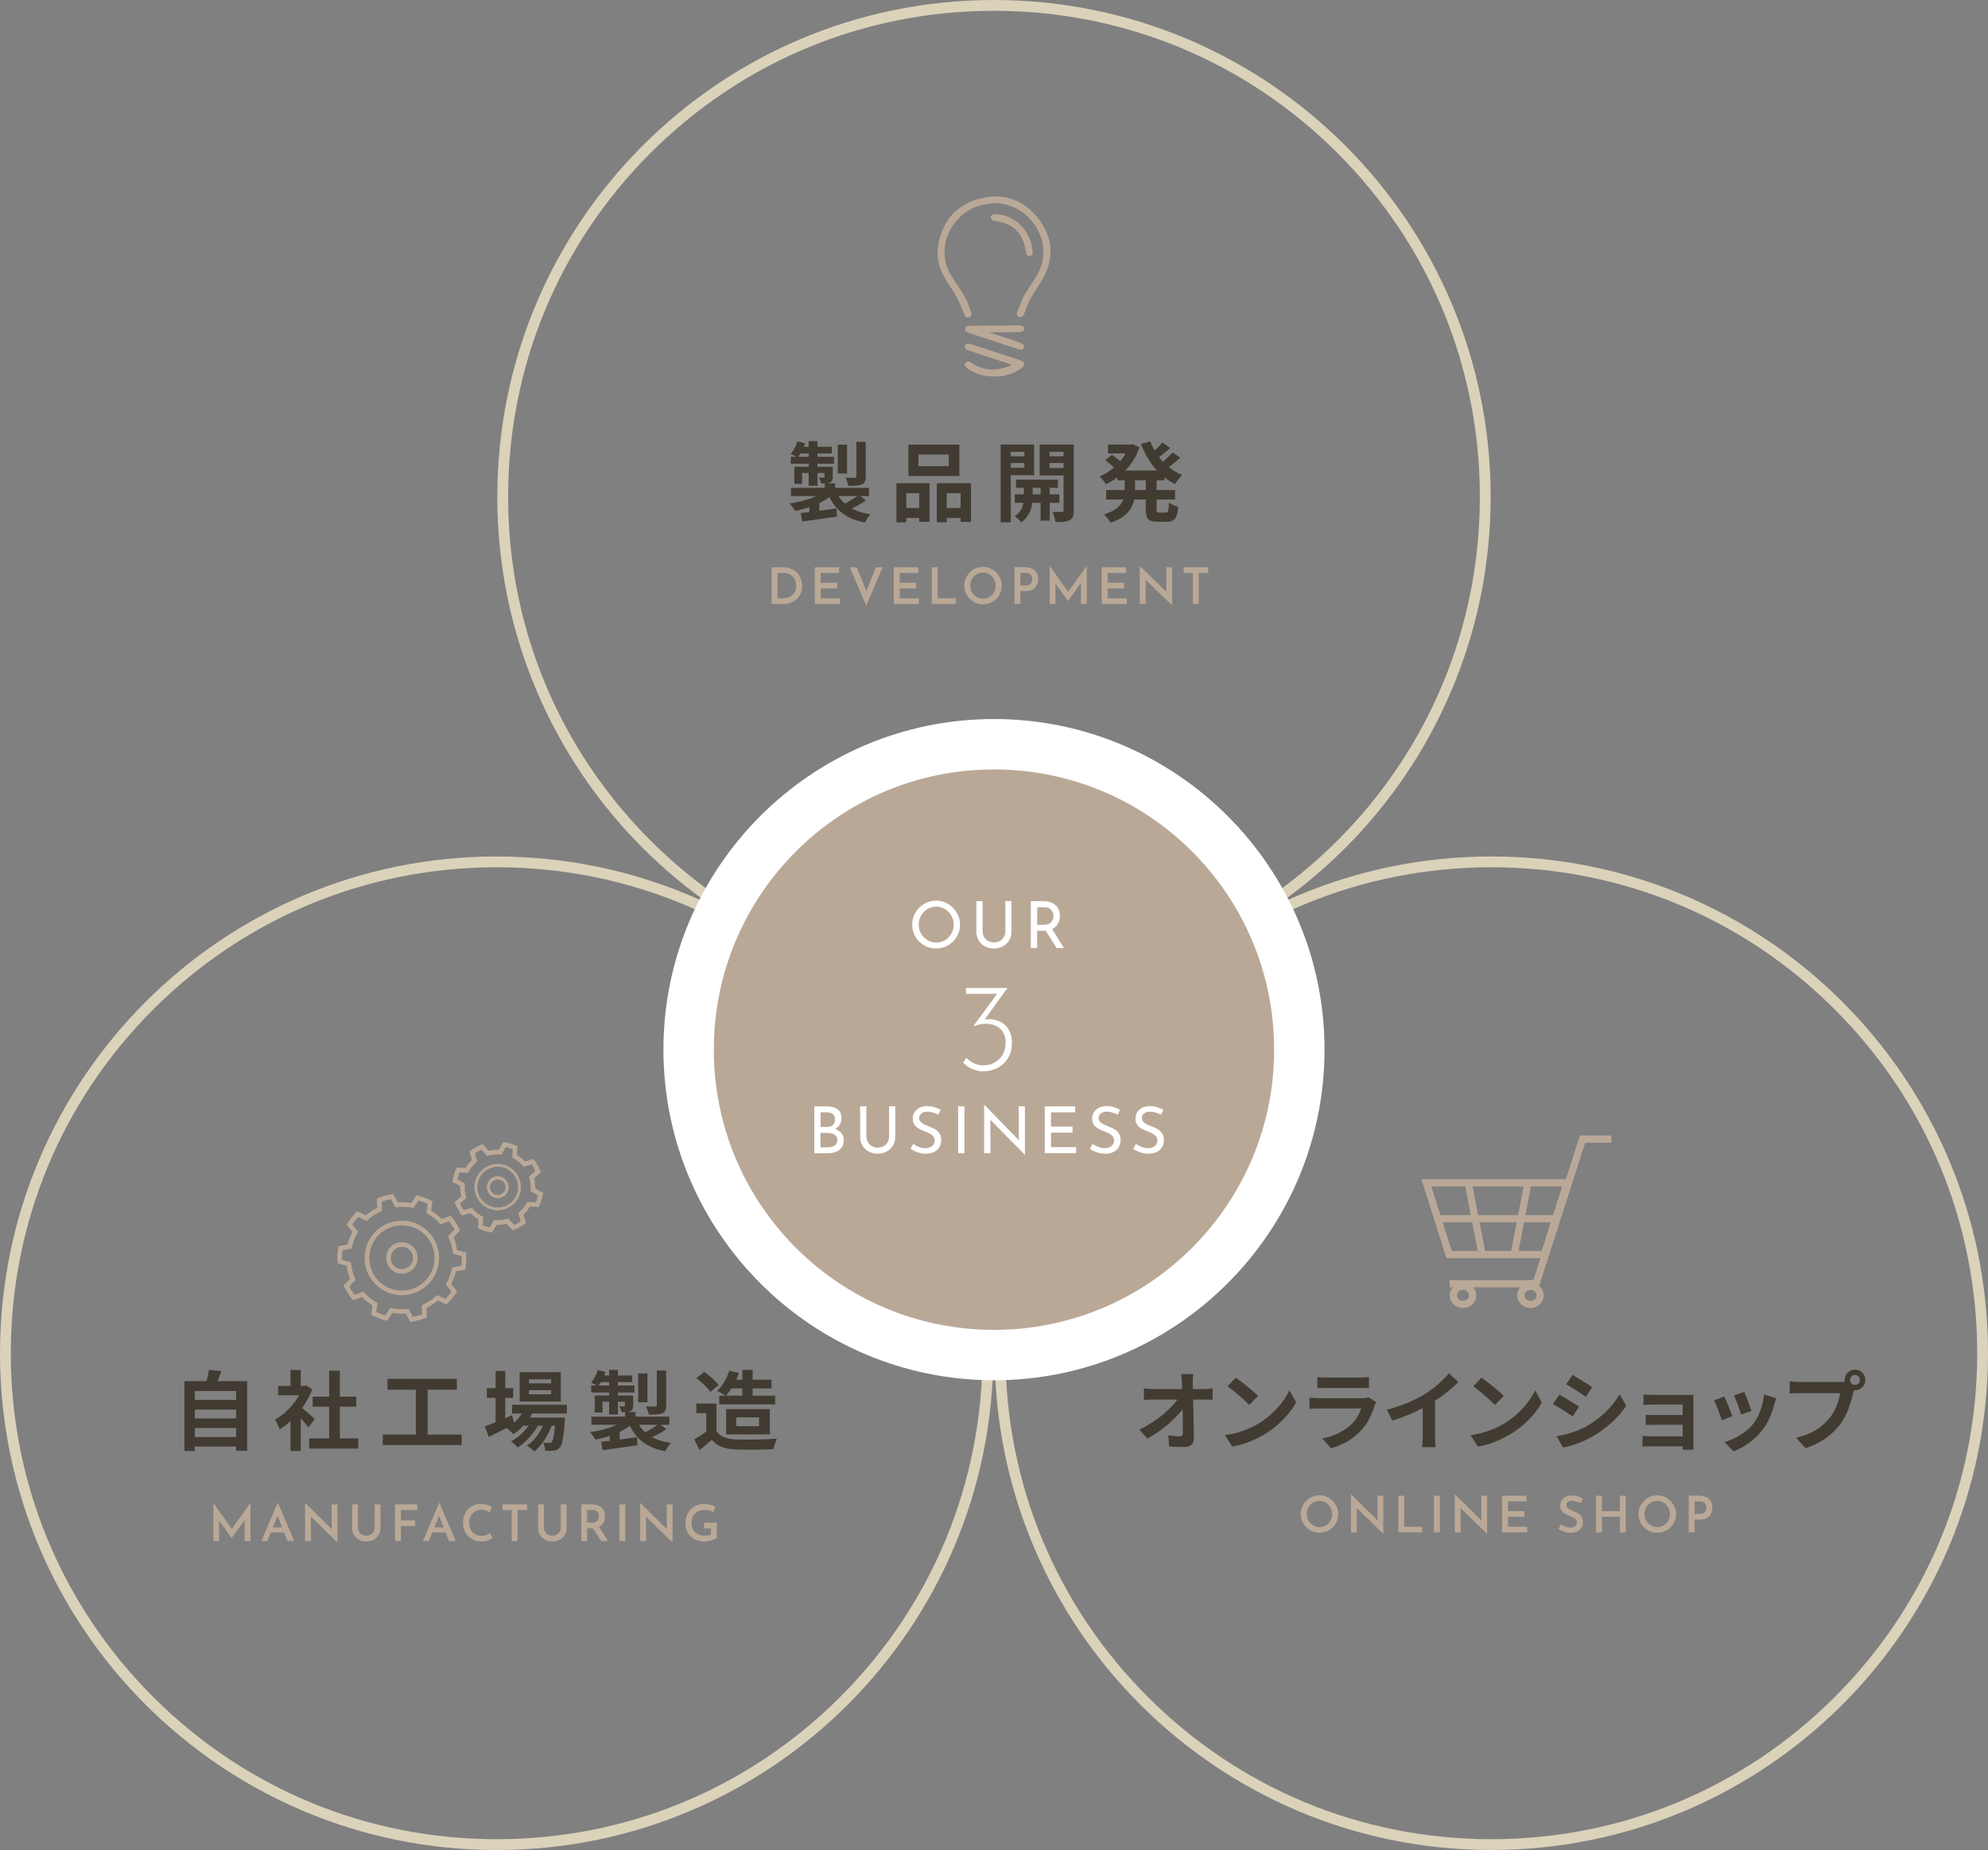 <?xml version="1.0" encoding="UTF-8"?>
<svg id="_レイヤー_2" data-name="レイヤー 2" xmlns="http://www.w3.org/2000/svg" viewBox="0 0 552.41 513.97">
  <rect x="0" y="0" width="552.41" height="513.97" fill="#808080" stroke="none"/>
  <defs>
    <style>
      .cls-1 {
        fill: #dbd2ba;
      }

      .cls-1, .cls-2, .cls-3, .cls-4 {
        stroke-width: 0px;
      }

      .cls-2 {
        fill: #413b32;
      }

      .cls-3 {
        fill: #baa897;
      }

      .cls-4 {
        fill: #fff;
      }
    </style>
  </defs>
  <g id="txt_ph_obj" data-name="txt ph obj">
    <path class="cls-1" d="M138.01,240.94c36.06,0,69.97,14.04,95.47,39.54,25.5,25.5,39.54,59.41,39.54,95.47s-14.04,69.97-39.54,95.47c-25.5,25.5-59.41,39.54-95.47,39.54s-69.97-14.04-95.47-39.54c-25.5-25.5-39.54-59.41-39.54-95.47s14.04-69.97,39.54-95.47c25.5-25.5,59.41-39.54,95.47-39.54M138.01,237.94C61.79,237.94,0,299.73,0,375.96s61.79,138.01,138.01,138.01,138.01-61.79,138.01-138.01-61.79-138.01-138.01-138.01h0Z"/>
    <path class="cls-1" d="M276.2,3c36.06,0,69.97,14.04,95.47,39.54,25.5,25.5,39.54,59.41,39.54,95.47s-14.04,69.97-39.54,95.47c-25.5,25.5-59.41,39.54-95.47,39.54s-69.97-14.04-95.47-39.54c-25.5-25.5-39.54-59.41-39.54-95.47s14.04-69.97,39.54-95.47C206.24,17.04,240.14,3,276.2,3M276.2,0c-76.22,0-138.01,61.79-138.01,138.01s61.79,138.02,138.01,138.02,138.01-61.79,138.01-138.02S352.43,0,276.2,0h0Z"/>
    <path class="cls-1" d="M414.4,240.94c36.06,0,69.97,14.04,95.47,39.54,25.5,25.5,39.54,59.41,39.54,95.47s-14.04,69.97-39.54,95.47c-25.5,25.5-59.41,39.54-95.47,39.54s-69.97-14.04-95.47-39.54c-25.5-25.5-39.54-59.41-39.54-95.47s14.04-69.97,39.54-95.47c25.5-25.5,59.41-39.54,95.47-39.54M414.4,237.94c-76.22,0-138.01,61.79-138.01,138.01s61.79,138.01,138.01,138.01,138.01-61.79,138.01-138.01-61.79-138.01-138.01-138.01h0Z"/>
    <path class="cls-3" d="M439.02,315.47l-3.91,12.15h-40.12l6.93,21.91h26.14l-1.96,6.11h-23.32v2h.93c-.53.61-.87,1.38-.87,2.24,0,1.94,1.65,3.51,3.68,3.51s3.68-1.58,3.68-3.51c0-.85-.33-1.63-.86-2.24h13.12c-.53.61-.87,1.38-.87,2.24,0,1.94,1.65,3.51,3.68,3.51s3.68-1.58,3.68-3.51c0-1.05-.49-1.98-1.26-2.63l12.79-39.78h7.28v-2h-8.74ZM406.53,361.39c-.93,0-1.68-.68-1.68-1.52s.75-1.52,1.68-1.52,1.68.68,1.68,1.52-.75,1.52-1.68,1.52ZM431.55,337.58h-7.68l1.54-7.96h8.66l-2.52,7.96ZM421.46,339.57l-1.54,7.96h-7.26l-1.54-7.96h10.34ZM410.73,337.58l-1.54-7.96h14.19l-1.54,7.96h-11.11ZM423.49,339.57h7.43l-2.52,7.96h-6.45l1.54-7.96ZM407.16,329.62l1.54,7.96h-8.46l-2.52-7.96h9.44ZM400.87,339.57h8.21l1.54,7.96h-7.23l-2.52-7.96ZM425.27,361.39c-.93,0-1.68-.68-1.68-1.52s.75-1.52,1.68-1.52,1.68.68,1.68,1.52-.75,1.52-1.68,1.52Z"/>
    <g>
      <path class="cls-2" d="M316.6,397.16c1.25-.59,2.44-1.26,3.58-1.99,1.14-.74,2.18-1.5,3.12-2.3.94-.8,1.78-1.6,2.51-2.39s1.31-1.54,1.74-2.24l1.56.02.02,2.54c-.48.74-1.1,1.5-1.85,2.3-.75.8-1.58,1.6-2.5,2.4-.91.8-1.88,1.56-2.9,2.27-1.02.71-2.05,1.34-3.07,1.88l-2.21-2.5ZM317.87,385.73c.35.05.78.09,1.28.12.5.03.96.05,1.38.05h13.92c.38,0,.82-.02,1.32-.06.5-.04.89-.08,1.18-.13v3.19c-.38-.02-.79-.03-1.21-.05-.42-.02-.8-.02-1.12-.02h-14.02c-.43,0-.89,0-1.37.02-.48.02-.94.04-1.37.07v-3.19ZM331.58,381.75c-.05.37-.08.77-.11,1.2-.02.43-.04.84-.04,1.22.02.67.03,1.4.05,2.18.02.78.04,1.62.06,2.5.02.88.04,1.78.06,2.7.02.92.03,1.84.05,2.76.02.92.03,1.82.05,2.71.02.89.03,1.74.05,2.56.02.77-.2,1.36-.65,1.79s-1.13.64-2.04.64c-.72,0-1.42-.01-2.11-.04-.69-.02-1.38-.06-2.06-.11l-.26-3.12c.54.1,1.11.17,1.7.22.59.05,1.09.07,1.49.07.3,0,.52-.08.65-.24.13-.16.19-.42.19-.77v-1.88c0-.71,0-1.47-.01-2.28,0-.81-.02-1.64-.04-2.5-.02-.86-.03-1.71-.05-2.56s-.04-1.66-.06-2.45c-.02-.78-.05-1.51-.08-2.18-.03-.53-.07-.99-.11-1.38-.04-.39-.08-.74-.13-1.04h3.41Z"/>
      <path class="cls-2" d="M340.37,398.72c1.25-.18,2.42-.42,3.53-.74,1.1-.32,2.13-.69,3.07-1.1s1.81-.85,2.59-1.3c1.36-.82,2.61-1.74,3.74-2.78,1.14-1.04,2.13-2.12,2.98-3.25.85-1.13,1.52-2.23,2.02-3.3l1.87,3.38c-.61,1.07-1.36,2.14-2.24,3.22-.89,1.07-1.89,2.09-3.01,3.06-1.12.97-2.33,1.84-3.62,2.6-.82.5-1.7.96-2.64,1.4-.94.44-1.94.83-2.99,1.18s-2.14.61-3.28.8l-2.02-3.17ZM343.37,382.73c.42.29.9.64,1.46,1.06.56.42,1.14.87,1.74,1.36.6.49,1.16.96,1.69,1.43.53.46.96.88,1.3,1.25l-2.45,2.5c-.3-.34-.71-.74-1.2-1.2-.5-.46-1.03-.94-1.61-1.44s-1.14-.97-1.7-1.42c-.56-.45-1.06-.82-1.49-1.13l2.26-2.4Z"/>
      <path class="cls-2" d="M382.42,389.53c-.08.16-.17.34-.25.53-.09.19-.16.35-.21.48-.37,1.15-.83,2.3-1.38,3.44-.55,1.14-1.28,2.21-2.17,3.2-1.2,1.34-2.54,2.44-4.03,3.28-1.49.84-3,1.48-4.54,1.91l-2.38-2.71c1.81-.38,3.42-.94,4.82-1.68,1.41-.74,2.57-1.58,3.48-2.52.64-.66,1.16-1.35,1.55-2.08.39-.73.7-1.42.92-2.08h-11.59c-.29,0-.7,0-1.22.02-.53.02-1.05.05-1.56.1v-3.12c.51.03,1.01.06,1.5.1.49.03.92.05,1.28.05h11.88c.38,0,.73-.02,1.04-.07.31-.05.55-.1.71-.17l2.14,1.32ZM366.08,382.57c.34.05.74.08,1.2.1.46.02.9.02,1.3.02h9.24c.37,0,.81,0,1.32-.02.51-.02.94-.05,1.27-.1v3.1c-.32-.03-.73-.05-1.24-.06-.5,0-.97-.01-1.4-.01h-9.19c-.38,0-.8,0-1.26.02s-.87.03-1.24.05v-3.1Z"/>
      <path class="cls-2" d="M385.37,391.64c2.16-.56,4.12-1.21,5.87-1.96s3.29-1.52,4.62-2.34c.83-.51,1.67-1.1,2.51-1.76.84-.66,1.63-1.35,2.38-2.05.74-.7,1.37-1.38,1.88-2.02l2.59,2.47c-.74.72-1.54,1.45-2.41,2.18-.87.74-1.78,1.44-2.72,2.11-.94.67-1.88,1.29-2.81,1.85-.91.53-1.93,1.07-3.06,1.63s-2.32,1.09-3.56,1.58-2.5.94-3.77,1.32l-1.51-3.02ZM395.35,388.88l3.41-.79v10.8c0,.35,0,.74.02,1.15.02.42.04.8.07,1.16s.07.64.12.83h-3.79c.03-.19.06-.47.08-.83.02-.36.04-.75.06-1.16.02-.42.02-.8.02-1.15v-10.01Z"/>
      <path class="cls-2" d="M408.64,398.72c1.25-.18,2.42-.42,3.53-.74,1.1-.32,2.13-.69,3.07-1.1s1.81-.85,2.59-1.3c1.36-.82,2.61-1.74,3.74-2.78,1.14-1.04,2.13-2.12,2.98-3.25.85-1.13,1.52-2.23,2.02-3.3l1.87,3.38c-.61,1.07-1.36,2.14-2.24,3.22-.89,1.07-1.89,2.09-3.01,3.06-1.12.97-2.33,1.84-3.62,2.6-.82.5-1.7.96-2.64,1.4-.94.44-1.94.83-2.99,1.18s-2.14.61-3.28.8l-2.02-3.17ZM411.64,382.73c.42.29.9.64,1.46,1.06.56.42,1.14.87,1.74,1.36.6.49,1.16.96,1.69,1.43.53.46.96.88,1.3,1.25l-2.45,2.5c-.3-.34-.71-.74-1.2-1.2-.5-.46-1.03-.94-1.61-1.44s-1.14-.97-1.7-1.42c-.56-.45-1.06-.82-1.49-1.13l2.26-2.4Z"/>
      <path class="cls-2" d="M433.29,387.44c.4.22.85.48,1.36.78s1.01.6,1.52.92c.51.32,1,.62,1.45.91s.84.54,1.14.77l-1.75,2.69c-.35-.24-.75-.51-1.2-.8-.45-.3-.92-.61-1.43-.94-.5-.33-1-.64-1.49-.92s-.94-.54-1.36-.74l1.75-2.66ZM432.52,399.01c.91-.16,1.83-.36,2.75-.59.92-.23,1.84-.52,2.76-.88.92-.35,1.81-.76,2.68-1.22,1.36-.77,2.63-1.63,3.8-2.59s2.23-1.98,3.17-3.07c.94-1.09,1.72-2.2,2.36-3.34l1.85,3.26c-1.12,1.66-2.5,3.23-4.14,4.7-1.64,1.47-3.44,2.78-5.41,3.91-.82.46-1.71.9-2.68,1.3-.97.4-1.92.75-2.86,1.04-.94.3-1.76.51-2.48.64l-1.8-3.17ZM436.98,381.97c.38.22.82.49,1.32.79s1,.62,1.52.94c.52.32,1.01.63,1.46.92.46.3.84.56,1.16.78l-1.8,2.66c-.32-.24-.71-.51-1.18-.82-.46-.3-.94-.62-1.44-.94-.5-.32-.99-.63-1.48-.92s-.93-.56-1.33-.78l1.75-2.64Z"/>
      <path class="cls-2" d="M456.42,398.93c.21.02.5.04.86.06s.78.04,1.22.04h10.49v2.78h-10.51c-.34,0-.71,0-1.13.02s-.73.03-.94.05v-2.95ZM456.68,387.41c.21.02.49.04.84.06s.72.04,1.1.05c.38,0,.73.01,1.03.01h9.07c.29,0,.62,0,1-.01.38,0,.66-.02.85-.04-.02.16-.02.4-.02.73v12.92c0,.19,0,.46.01.8,0,.34.01.62.01.83h-3.02c.02-.21.02-.5.02-.86v-11.69h-7.92c-.3,0-.65,0-1.03.01-.38,0-.76.02-1.12.04-.36.02-.64.03-.83.05v-2.9ZM457.31,393.05c.32.02.72.03,1.21.05.49.02.96.02,1.4.02h9.05v2.71h-9.05c-.45,0-.92,0-1.43.01-.5,0-.9.02-1.19.04v-2.83Z"/>
      <path class="cls-2" d="M479.14,387.99c.16.3.34.7.54,1.18.2.48.4.98.61,1.51.21.53.41,1.04.61,1.54s.36.91.47,1.25l-2.93,1.1c-.1-.32-.24-.74-.42-1.25s-.39-1.05-.61-1.62-.44-1.09-.64-1.57-.37-.85-.52-1.1l2.88-1.03ZM493.57,388.47c-.13.38-.24.71-.32.98-.09.27-.17.53-.25.77-.3,1.22-.72,2.43-1.25,3.64-.53,1.21-1.2,2.34-2.02,3.4-1.12,1.44-2.39,2.66-3.8,3.66-1.42,1-2.83,1.76-4.24,2.29l-2.52-2.57c.88-.24,1.81-.6,2.78-1.07.98-.47,1.92-1.04,2.83-1.72s1.7-1.42,2.35-2.23c.54-.69,1.03-1.48,1.45-2.36.42-.89.78-1.84,1.06-2.86.28-1.02.47-2.02.56-3.01l3.36,1.08ZM484.71,386.72c.11.26.26.62.44,1.09.18.47.38.98.59,1.51s.39,1.04.55,1.52.29.86.38,1.13l-2.88,1.01c-.06-.3-.18-.69-.34-1.15-.16-.46-.34-.96-.53-1.48-.19-.52-.38-1.02-.58-1.5-.19-.48-.36-.88-.5-1.2l2.86-.94Z"/>
      <path class="cls-2" d="M515.49,385.28c-.11.22-.21.49-.29.8s-.16.6-.24.85c-.13.59-.3,1.25-.5,1.98-.21.73-.46,1.48-.74,2.27-.29.78-.63,1.56-1.02,2.33-.39.77-.84,1.49-1.33,2.16-.72.96-1.56,1.86-2.52,2.69-.96.83-2.03,1.58-3.22,2.26-1.18.67-2.49,1.24-3.91,1.7l-2.62-2.88c1.6-.38,2.98-.86,4.13-1.42,1.15-.56,2.16-1.2,3.01-1.92.86-.72,1.61-1.49,2.27-2.3.53-.67.98-1.4,1.36-2.18.38-.78.69-1.57.94-2.36.25-.79.42-1.53.52-2.22h-11.16c-.56,0-1.1,0-1.62.02-.52.02-.93.04-1.24.07v-3.38c.24.03.53.06.88.1.34.03.7.06,1.06.07.36.02.67.02.92.02h11.11c.24,0,.53,0,.88-.02.34-.02.68-.07,1-.17l2.35,1.54ZM512.58,383.38c0-.53.13-1.01.4-1.45.26-.44.61-.79,1.04-1.04.43-.26.9-.38,1.42-.38s1.01.13,1.45.38c.44.26.79.6,1.04,1.04.26.44.38.92.38,1.45s-.13.98-.38,1.42c-.26.43-.6.78-1.04,1.04-.44.26-.92.4-1.45.4s-.98-.13-1.42-.4c-.43-.26-.78-.61-1.04-1.04-.26-.43-.4-.9-.4-1.42ZM514.07,383.38c0,.38.14.71.41.97.27.26.59.4.96.4s.71-.13.98-.4c.27-.26.41-.59.41-.97s-.14-.71-.41-.98-.6-.41-.98-.41-.69.14-.96.41-.41.6-.41.98Z"/>
    </g>
    <g>
      <path class="cls-2" d="M51.25,383.69h17.42v19.37h-3.05v-16.61h-11.47v16.66h-2.9v-19.42ZM53.19,388.93h13.06v2.66h-13.06v-2.66ZM53.19,394.06h13.06v2.66h-13.06v-2.66ZM53.19,399.22h13.06v2.66h-13.06v-2.66ZM58.06,380.55l3.48.38c-.29.78-.59,1.55-.91,2.3s-.62,1.4-.89,1.94l-2.64-.48c.13-.4.26-.84.38-1.33.13-.49.24-.98.35-1.46.1-.49.18-.94.23-1.36Z"/>
      <path class="cls-2" d="M84.1,385.04h.55l.5-.12,1.61,1.06c-.59,1.57-1.37,3.06-2.33,4.48s-2.02,2.69-3.17,3.83-2.33,2.08-3.53,2.83c-.08-.26-.2-.56-.37-.92s-.34-.7-.5-1.03-.33-.59-.49-.78c1.1-.58,2.16-1.33,3.17-2.27s1.91-1.97,2.71-3.1,1.42-2.28,1.85-3.47v-.5ZM77.29,385.04h7.85v2.59h-7.85v-2.59ZM80.72,380.6h2.86v5.64h-2.86v-5.64ZM80.72,393.22l2.86-3.41v13.32h-2.86v-9.91ZM83.26,390.63c.22.14.53.38.92.71.39.33.81.69,1.26,1.08.45.39.86.75,1.22,1.08.37.33.63.56.79.71l-1.73,2.35c-.24-.3-.53-.66-.88-1.07-.34-.41-.71-.83-1.09-1.26-.38-.43-.76-.84-1.13-1.22-.37-.38-.68-.7-.94-.96l1.56-1.42ZM85.9,399.61h13.66v2.83h-13.66v-2.83ZM86.89,388.01h12.1v2.78h-12.1v-2.78ZM91.45,380.81h2.98v20.16h-2.98v-20.16Z"/>
      <path class="cls-2" d="M106.36,398.55h21.94v2.9h-21.94v-2.9ZM107.68,383.07h19.27v3.02h-19.27v-3.02ZM115.55,384.73h3.29v15h-3.29v-15Z"/>
      <path class="cls-2" d="M134.73,396.29c.62-.22,1.35-.5,2.17-.84.82-.34,1.7-.7,2.63-1.09s1.85-.79,2.76-1.19l.62,2.47c-1.2.62-2.42,1.25-3.67,1.87s-2.39,1.19-3.43,1.7l-1.08-2.93ZM135.28,385.64h7.32v2.71h-7.32v-2.71ZM137.71,380.89h2.69v14.93h-2.69v-14.93ZM145.82,391.16l2.47.62c-.59,1.38-1.4,2.64-2.41,3.8-1.02,1.16-2.09,2.12-3.23,2.87-.14-.16-.33-.36-.56-.59s-.47-.45-.72-.66c-.25-.21-.47-.38-.66-.5,1.12-.61,2.13-1.4,3.04-2.36.9-.97,1.6-2.03,2.08-3.18ZM147.96,394.33l1.87,1.1c-.4.83-.92,1.67-1.57,2.52-.65.85-1.36,1.64-2.12,2.38-.77.74-1.54,1.34-2.3,1.82-.22-.29-.51-.59-.85-.91-.34-.32-.68-.58-1.02-.79.78-.4,1.56-.93,2.34-1.58s1.48-1.38,2.12-2.17,1.15-1.58,1.54-2.36ZM142.29,390.27h15.22v2.42h-15.22v-2.42ZM144.4,381.2h11.42v8.16h-11.42v-8.16ZM144.91,393.82h9.86v2.28h-9.86v-2.28ZM151.58,394.3l1.94,1.06c-.29.96-.7,1.94-1.22,2.94-.53,1-1.12,1.93-1.78,2.8-.66.86-1.34,1.58-2.06,2.14-.24-.27-.55-.56-.94-.86-.38-.3-.76-.55-1.13-.74.78-.5,1.51-1.14,2.18-1.92.67-.78,1.27-1.65,1.79-2.59.52-.94.92-1.88,1.21-2.81ZM146.97,383.19v1.13h6.19v-1.13h-6.19ZM146.97,386.21v1.15h6.19v-1.15h-6.19ZM154.34,393.82h2.66c-.02.5-.04.83-.07,1.01-.1,1.55-.21,2.83-.35,3.83s-.28,1.78-.44,2.33c-.16.55-.35.95-.58,1.19-.22.27-.47.46-.73.58-.26.11-.56.19-.88.24-.27.03-.62.06-1.04.07-.42.02-.88,0-1.38-.02-.02-.34-.08-.72-.19-1.16s-.26-.8-.46-1.09c.38.03.73.05,1.03.06.3,0,.54.01.7.01s.29-.02.4-.05c.1-.03.2-.1.3-.22.14-.16.28-.47.4-.92s.23-1.12.34-2c.1-.88.2-2.02.3-3.43v-.41Z"/>
      <path class="cls-2" d="M173.64,394.45l2.21.96c-.59.56-1.28,1.08-2.06,1.55-.78.47-1.63.9-2.53,1.28-.9.38-1.85.72-2.83,1.01-.98.29-1.97.52-2.96.7-.18-.3-.41-.66-.71-1.07-.3-.41-.57-.74-.83-1,.94-.13,1.89-.3,2.83-.52.94-.22,1.85-.47,2.71-.76.86-.29,1.65-.61,2.36-.97.71-.36,1.32-.76,1.81-1.19ZM166.13,380.62l2.14.53c-.26.74-.57,1.47-.95,2.2s-.77,1.34-1.19,1.84c-.21-.18-.51-.37-.9-.59-.39-.22-.72-.39-.97-.52.42-.45.78-.98,1.1-1.61.32-.62.58-1.24.77-1.85ZM164.28,384.92h12.02v1.94h-12.02v-1.94ZM164.33,393.56h21.67v2.28h-21.67v-2.28ZM165.27,387.7h9.31v1.73h-7.15v3h-2.16v-4.73ZM166.9,382.13h8.78v1.85h-9.5l.72-1.85ZM167.04,400.54c.85-.08,1.82-.19,2.9-.32s2.24-.29,3.44-.46c1.21-.17,2.41-.33,3.61-.49l.12,2.26c-1.7.24-3.4.48-5.11.72-1.71.24-3.22.46-4.54.65l-.43-2.35ZM169.25,380.57h2.45v12.41h-2.45v-12.41ZM169.44,398.26l1.51-1.51,1.25.41v4.68h-2.76v-3.58ZM173.64,387.7h2.3v2.74c0,.45-.05.79-.16,1.03-.1.24-.32.44-.64.6-.29.13-.63.2-1.02.23-.39.02-.85.04-1.38.04-.05-.27-.14-.56-.29-.86-.14-.3-.27-.57-.38-.79.27.02.53.02.78.02h.49c.19,0,.29-.09.29-.26v-2.74ZM173.71,392.29h2.88v2.57h-2.88v-2.57ZM176.83,394.33c.69,1.81,1.83,3.26,3.42,4.36,1.59,1.1,3.66,1.83,6.2,2.2-.29.27-.58.64-.88,1.09s-.53.86-.71,1.21c-1.84-.35-3.43-.89-4.76-1.62-1.34-.73-2.46-1.65-3.38-2.76-.92-1.11-1.67-2.44-2.24-4l2.35-.48ZM177.34,381.56h2.57v8.02h-2.57v-8.02ZM183.15,395.55l2.04,1.49c-.75.51-1.56,1-2.44,1.46-.87.46-1.68.86-2.44,1.18l-1.73-1.42c.5-.22,1.02-.49,1.57-.8s1.09-.64,1.62-.97c.53-.34.98-.65,1.37-.94ZM182.52,380.77h2.59v9.65c0,.61-.08,1.08-.23,1.42-.15.34-.44.6-.88.79-.42.18-.93.28-1.54.32-.61.04-1.33.06-2.16.06-.06-.35-.18-.74-.35-1.18s-.33-.8-.49-1.1c.53.02,1.05.03,1.56.04.51,0,.86,0,1.03-.01.18-.02.3-.05.36-.11.06-.06.1-.16.1-.3v-9.58Z"/>
      <path class="cls-2" d="M199.07,397.54c.5.78,1.19,1.36,2.09,1.73.9.37,1.97.58,3.22.62.7.03,1.54.05,2.51.06.97,0,1.99,0,3.06-.01,1.07-.02,2.12-.05,3.16-.1,1.03-.05,1.95-.1,2.75-.17-.1.22-.21.51-.34.86-.13.35-.24.71-.35,1.08-.1.37-.18.7-.23.98-.72.05-1.54.08-2.47.11-.93.02-1.88.04-2.86.05-.98,0-1.92,0-2.83-.01s-1.73-.04-2.45-.07c-1.47-.06-2.73-.29-3.77-.68s-1.96-1.05-2.76-1.98c-.53.45-1.07.91-1.62,1.39-.55.48-1.16.98-1.81,1.49l-1.42-3c.56-.34,1.14-.7,1.75-1.1.61-.4,1.19-.82,1.75-1.25h2.62ZM199.07,389.93v8.86h-2.81v-6.19h-2.78v-2.66h5.59ZM193.5,382.88l2.14-1.73c.5.32,1,.69,1.51,1.12.51.42.99.86,1.44,1.3.45.44.81.84,1.08,1.21l-2.28,1.92c-.24-.38-.57-.8-1-1.25s-.89-.9-1.4-1.36c-.51-.46-1.01-.86-1.49-1.21ZM202.64,380.81l2.69.62c-.42,1.22-.96,2.39-1.62,3.52s-1.35,2.08-2.05,2.84c-.19-.14-.44-.3-.73-.48-.3-.18-.6-.34-.9-.5-.3-.16-.57-.29-.79-.38.75-.67,1.42-1.51,2.02-2.52s1.06-2.04,1.39-3.1ZM199.86,387.75h15.53v2.42h-15.53v-2.42ZM201.78,391.47h12.14v7.03h-12.14v-7.03ZM203,383.31h11.38v2.42h-11.38v-2.42ZM204.59,393.77v2.45h6.34v-2.45h-6.34ZM206.27,380.57h2.86v8.81h-2.86v-8.81Z"/>
    </g>
    <path class="cls-3" d="M113.51,366.33c-.22-.42-.43-.84-.64-1.23l-.08-.16h-.18c-.27.03-.55.04-.83.04-.86,0-1.73-.06-2.57-.2l-.18-.03-.1.15c-.26.38-.52.78-.78,1.18l-.56.86-.44-.12c-1.24-.32-2.46-.78-3.62-1.38l-.41-.21.14-.95c.07-.48.15-.98.21-1.45l.02-.18-.15-.1c-.96-.61-1.85-1.32-2.65-2.13l-.12-.13-.17.06c-.4.15-.82.31-1.22.46l-1.05.4-.29-.35c-.42-.51-.82-1.05-1.17-1.59-.36-.54-.69-1.12-.99-1.72l-.21-.41.92-.93c.26-.27.53-.54.79-.81l.12-.13-.07-.17c-.41-1.05-.71-2.16-.88-3.28l-.03-.17-.17-.05c-.44-.13-.9-.25-1.35-.37l-1-.27-.03-.46c-.08-1.3-.01-2.6.19-3.86l.07-.45,1.28-.21c.38-.06.76-.13,1.13-.19l.17-.03.04-.17c.29-1.1.69-2.17,1.21-3.18l.08-.16-.11-.14c-.23-.29-.46-.58-.69-.87l-.83-1.03.25-.38c.7-1.1,1.51-2.11,2.41-3.01l.32-.32.84.42c.45.22.9.45,1.34.66l.16.08.14-.11c.45-.37.92-.72,1.4-1.03.48-.31.99-.61,1.51-.87l.16-.08v-.18c-.02-.5-.05-1.01-.08-1.52l-.05-.91.43-.17c1.19-.46,2.44-.8,3.73-1l.45-.07.48.92c.21.41.43.83.65,1.23l.08.16h.18c.28-.03.56-.04.83-.04.85,0,1.72.06,2.56.2l.18.03.1-.15c.24-.36.49-.74.73-1.1l.61-.94.44.12c1.24.32,2.45.78,3.62,1.38l.41.21-.14.98c-.07.48-.14.96-.21,1.43l-.02.18.15.09c.96.61,1.85,1.32,2.65,2.12l.12.13.17-.06c.41-.15.83-.31,1.24-.47l1.04-.4.29.35c.43.52.83,1.06,1.17,1.59.35.54.69,1.11.99,1.71l.21.41-1.03,1.05c-.23.23-.46.46-.68.69l-.12.13.06.17c.41,1.05.71,2.15.88,3.28l.03.18.17.05c.39.11.8.22,1.2.33l1.15.31.03.46c.08,1.3.01,2.6-.19,3.86l-.07.45-.98.16c-.47.08-.96.16-1.42.24l-.17.03-.04.17c-.28,1.1-.69,2.17-1.21,3.18l-.08.16.11.14c.26.33.53.66.8.99l.73.91-.25.38c-.7,1.09-1.51,2.11-2.41,3.01l-.32.32-.9-.45c-.43-.21-.86-.43-1.28-.63l-.16-.08-.14.11c-.44.37-.92.72-1.4,1.03-.49.32-.99.61-1.51.87l-.16.08v.18c.02.5.05,1.03.08,1.54l.04.89-.43.17c-1.19.47-2.45.8-3.73,1l-.45.07-.48-.93ZM113.7,363.96c.3.54.62,1.15.9,1.69l.1.19.21-.02c.74-.15,1.47-.34,2.18-.59l.2-.07v-.21c-.05-.77-.08-1.36-.09-1.93v-.42s.37-.17.37-.17c.65-.3,1.28-.65,1.88-1.04.6-.39,1.17-.83,1.71-1.31l.31-.28.38.17c.56.26,1.16.56,1.74.84l.19.09.14-.15c.51-.55.98-1.14,1.41-1.76l.12-.17-.13-.16c-.4-.49-.82-1.02-1.2-1.51l-.25-.33.2-.36c.69-1.24,1.2-2.56,1.5-3.94l.09-.41.41-.08c.6-.12,1.25-.23,1.91-.34l.21-.03.02-.21c.09-.74.12-1.5.11-2.27v-.21s-.21-.05-.21-.05c-.61-.16-1.26-.34-1.86-.52l-.4-.12-.05-.41c-.16-1.4-.53-2.77-1.1-4.06l-.17-.38.29-.31c.44-.47.94-.98,1.34-1.39l.15-.15-.1-.18c-.19-.35-.4-.69-.61-1.01-.21-.32-.44-.65-.68-.96l-.12-.17-.28.11c-.54.21-1.16.44-1.72.64l-.39.14-.29-.31c-.96-1.04-2.06-1.92-3.28-2.63l-.36-.21.05-.41c.07-.6.17-1.25.27-1.91l.03-.21-.19-.09c-.69-.32-1.41-.59-2.12-.81l-.2-.06-.11.17c-.37.56-.72,1.11-1.07,1.61l-.24.34-.41-.08c-.95-.19-1.92-.28-2.9-.28-.44,0-.88.03-1.31.07,0,0-.28.03-.42.04l-.2-.36c-.29-.53-.6-1.11-.91-1.71l-.1-.18-.2.04c-.74.14-1.47.34-2.18.59l-.2.07v.21c.04.6.07,1.29.09,1.93v.42s-.37.17-.37.17c-.65.3-1.29.65-1.88,1.04-.6.39-1.17.83-1.71,1.31l-.31.28-.38-.17c-.53-.24-1.08-.51-1.74-.84l-.19-.09-.14.15c-.5.55-.98,1.14-1.41,1.76l-.12.17.13.16c.42.52.83,1.03,1.2,1.51l.25.33-.2.36c-.69,1.23-1.19,2.56-1.5,3.94l-.09.41-.41.08c-.6.12-1.25.23-1.88.33l-.21.03-.05.21c-.09.74-.12,1.5-.11,2.27v.21s.21.05.21.05c.58.16,1.25.34,1.86.52l.4.12.05.41c.16,1.4.53,2.77,1.1,4.06l.17.38-.29.31c-.43.45-.92.95-1.34,1.39l-.15.15.1.18c.2.35.4.69.61,1.01.21.32.44.64.68.96l.13.17.26-.1c.61-.23,1.19-.45,1.74-.65l.4-.14.28.31c.96,1.04,2.06,1.92,3.28,2.63l.36.21-.05.41c-.07.62-.17,1.29-.27,1.91l-.03.21.19.09c.69.32,1.41.59,2.12.81l.2.06.11-.17c.31-.48.71-1.08,1.07-1.61l.24-.34.41.08c.95.19,1.93.28,2.9.28.43,0,.87-.03,1.31-.07,0,0,.28-.03.42-.04l.2.36ZM136.35,342.36c-1.08-.17-2.13-.48-3.13-.92l-.41-.18.08-1.03c.03-.42.06-.85.08-1.26v-.16s-.13-.09-.13-.09c-.73-.45-1.4-.98-2-1.6l-.11-.12-.16.04c-.41.12-.84.25-1.27.38l-.93.28-.27-.36c-.34-.47-.65-.94-.9-1.42-.26-.48-.5-.99-.7-1.52l-.16-.42.76-.65c.33-.28.66-.57.97-.84l.12-.11-.04-.16c-.19-.83-.29-1.69-.27-2.55v-.16s-.14-.08-.14-.08c-.37-.21-.77-.42-1.16-.64l-.86-.46.07-.45c.17-1.07.48-2.13.92-3.13l.18-.41c.2.01.85.06.85.06.48.04.97.07,1.43.1h.16s.09-.13.09-.13c.45-.73.99-1.4,1.6-2l.12-.12-.04-.16c-.12-.41-.25-.85-.38-1.27l-.28-.92.36-.27c.46-.34.94-.64,1.41-.9.48-.26.99-.5,1.52-.7l.42-.16.64.74c.29.33.58.67.86.99l.11.12.16-.04c.75-.18,1.52-.27,2.3-.27.08,0,.17,0,.25,0h.17s.08-.14.08-.14c.22-.39.45-.81.67-1.22l.43-.79.44.07c1.08.17,2.13.48,3.13.92l.41.18-.07.89c-.04.47-.07.95-.1,1.4v.16s.13.09.13.09c.73.45,1.4.99,2,1.6l.11.12.16-.04c.37-.1.76-.22,1.15-.34l1.05-.32.26.36c.34.46.64.94.91,1.42.26.47.49.98.7,1.52l.16.42-.84.72c-.3.26-.61.52-.89.77l-.12.11.04.16c.19.83.29,1.69.27,2.55v.17s.14.08.14.08c.39.22.81.45,1.23.67l.79.42-.07.44c-.17,1.08-.48,2.13-.92,3.13l-.18.41c-.2-.02-.93-.07-.93-.07-.46-.03-.92-.07-1.36-.09h-.16s-.09.13-.09.13c-.45.73-.99,1.4-1.6,2l-.12.12.04.16c.1.37.22.75.33,1.13l.32,1.07-.36.26c-.47.34-.94.65-1.41.9-.48.26-.99.5-1.52.71l-.42.16-.69-.8c-.27-.32-.55-.64-.81-.93l-.11-.12-.16.04c-.75.18-1.53.27-2.3.27-.08,0-.17,0-.25,0h-.17s-.08.14-.08.14c-.23.4-.46.83-.68,1.24l-.42.77-.44-.07ZM134.26,338.46c-.02.56-.06,1.16-.1,1.78l-.02.21.2.07c.51.19,1.03.34,1.56.46l.2.04.1-.18c.34-.63.6-1.11.87-1.56l.2-.33c.11,0,.39.03.39.03.23.02.47.02.71.02.85,0,1.69-.13,2.5-.36l.38-.11.27.29c.39.42.81.91,1.18,1.34l.13.16.19-.09c.26-.12.51-.24.77-.38.24-.13.49-.28.73-.44l.17-.11-.06-.2c-.19-.63-.36-1.19-.49-1.71l-.1-.38.29-.26c.82-.71,1.49-1.56,2.01-2.51l.19-.34h.39c.56.03,1.19.07,1.78.12l.21.02.07-.2c.19-.51.34-1.04.46-1.57l.04-.2-.18-.1c-.61-.33-1.11-.6-1.56-.87l-.33-.2.03-.39c.08-1.09-.04-2.17-.34-3.2l-.11-.38.29-.27c.41-.38.88-.79,1.33-1.18l2.05-6.14-1.97,5.81c-.12-.26-.25-.52-.38-.77-.13-.24-.28-.49-.44-.73l-.11-.17-.2.06c-.62.19-1.18.36-1.71.49l-.38.1-.26-.29c-.71-.82-1.56-1.5-2.52-2.01l-.34-.19v-.39c.03-.55.07-1.16.12-1.78l.02-.21-.2-.07c-.51-.19-1.04-.34-1.56-.46l-.2-.04-.1.18c-.28.52-.58,1.07-.87,1.56l-.2.33c-.11,0-.39-.03-.39-.03-.23-.02-.47-.02-.71-.02-.85,0-1.69.13-2.5.36l-.38.11-.27-.29c-.39-.42-.83-.93-1.18-1.34l-.14-.16-.19.09c-.27.12-.53.25-.77.38-.24.13-.49.28-.73.44l-.17.11.06.2c.17.57.35,1.17.49,1.71l.1.38-.29.26c-.82.71-1.49,1.56-2.02,2.52l-.19.34h-.39c-.57-.03-1.22-.07-1.78-.12l-.21-.02-.07.2c-.19.5-.34,1.03-.46,1.56l-.04.2.18.1c.53.28,1.08.58,1.56.87l.33.2-.03.39c-.08,1.08.04,2.16.34,3.2l.11.38-.29.27c-.42.39-.91.81-1.34,1.18l-.16.13.09.19c.12.27.25.52.38.77.13.24.28.49.44.74l.11.17.2-.06c.54-.16,1.15-.35,1.71-.49l.38-.1.26.29c.71.82,1.56,1.49,2.52,2.01l.34.19v.39ZM111.7,353.85c-2.41.01-4.38-1.93-4.39-4.34s1.93-4.38,4.34-4.39c2.41-.01,4.38,1.93,4.4,4.34.01,2.41-1.93,4.38-4.34,4.39ZM111.65,346.39c-1.71.01-3.09,1.41-3.08,3.12.01,1.71,1.41,3.09,3.12,3.08,1.71-.01,3.09-1.41,3.08-3.12,0-1.71-1.41-3.09-3.12-3.08ZM138.33,332.87c-1.68,0-3.05-1.34-3.06-3.02-.01-1.67,1.34-3.05,3.02-3.06,1.67-.01,3.04,1.34,3.06,3.02,0,1.68-1.34,3.05-3.02,3.06ZM138.3,327.67c-1.19,0-2.16.98-2.15,2.18,0,1.19.98,2.16,2.18,2.15,1.19,0,2.16-.98,2.15-2.17,0-1.19-.98-2.16-2.17-2.15ZM111.73,359.83c-5.71.03-10.38-4.58-10.41-10.29-.03-5.71,4.58-10.38,10.29-10.41,5.71-.03,10.38,4.58,10.41,10.28.03,5.71-4.58,10.38-10.29,10.41ZM111.62,340.41c-5,.03-9.05,4.13-9.02,9.13.03,5,4.13,9.05,9.13,9.02,5-.03,9.05-4.13,9.02-9.13-.03-5-4.13-9.05-9.13-9.02ZM138.34,336.25c-3.56.02-6.47-2.86-6.49-6.41-.02-3.56,2.86-6.47,6.41-6.49,3.56-.02,6.47,2.86,6.49,6.41.02,3.56-2.86,6.47-6.42,6.49ZM138.27,324.13c-3.12.02-5.65,2.57-5.63,5.7.02,3.12,2.57,5.65,5.69,5.63,3.12-.02,5.65-2.57,5.63-5.69-.02-3.12-2.57-5.65-5.7-5.63Z"/>
    <g>
      <path class="cls-3" d="M276.2,376.46c-46.79,0-84.85-38.06-84.85-84.85s38.06-84.85,84.85-84.85,84.85,38.06,84.85,84.85-38.06,84.85-84.85,84.85Z"/>
      <path class="cls-4" d="M276.2,213.76c43,0,77.85,34.85,77.85,77.85s-34.85,77.85-77.85,77.85-77.85-34.85-77.85-77.85,34.85-77.85,77.85-77.85M276.2,199.76c-50.65,0-91.85,41.2-91.85,91.85s41.2,91.85,91.85,91.85,91.85-41.2,91.85-91.85-41.2-91.85-91.85-91.85h0Z"/>
    </g>
    <g>
      <path class="cls-3" d="M361.45,420.64c0-.71.14-1.38.41-2,.27-.62.64-1.18,1.12-1.67.48-.49,1.03-.87,1.66-1.14.63-.27,1.3-.41,2.02-.41s1.38.14,2.01.41c.63.28,1.19.66,1.67,1.14.48.49.86,1.04,1.13,1.67.28.63.41,1.29.41,2s-.14,1.39-.41,2.02-.65,1.18-1.13,1.66c-.48.48-1.04.85-1.67,1.11s-1.3.4-2.01.4-1.4-.13-2.03-.4c-.63-.27-1.18-.63-1.65-1.11-.48-.47-.85-1.02-1.12-1.65-.27-.63-.41-1.31-.41-2.04ZM363.13,420.64c0,.5.09.98.27,1.41.18.44.44.82.76,1.15.33.33.71.59,1.13.78.43.19.9.28,1.4.28s.94-.09,1.36-.28c.43-.19.8-.45,1.11-.78.32-.33.57-.72.75-1.15.18-.44.27-.91.27-1.41s-.09-.99-.28-1.43c-.19-.44-.44-.83-.76-1.16s-.69-.6-1.12-.78c-.43-.19-.89-.28-1.39-.28s-.96.09-1.39.28c-.43.19-.8.45-1.13.78-.32.34-.57.73-.75,1.17-.18.44-.27.92-.27,1.42Z"/>
      <path class="cls-3" d="M384.36,426.09l-7.83-7.59.48.2.04,7.03h-1.65v-10.54h.08l7.7,7.59-.38-.11-.03-7.13h1.62v10.56h-.04Z"/>
      <path class="cls-3" d="M388.55,415.53h1.64v8.62h5.01v1.57h-6.65v-10.19Z"/>
      <path class="cls-3" d="M398.46,415.53h1.64v10.19h-1.64v-10.19Z"/>
      <path class="cls-3" d="M413.2,426.09l-7.83-7.59.48.2.04,7.03h-1.65v-10.54h.08l7.7,7.59-.38-.11-.03-7.13h1.62v10.56h-.04Z"/>
      <path class="cls-3" d="M417.39,415.53h6.76v1.57h-5.12v2.72h4.56v1.57h-4.56v2.77h5.32v1.57h-6.96v-10.19Z"/>
      <path class="cls-3" d="M439.23,417.6c-.36-.19-.75-.35-1.16-.48s-.8-.2-1.18-.2c-.5,0-.9.11-1.2.34-.29.22-.44.53-.44.92,0,.28.1.52.3.73.2.21.46.39.78.55.32.15.66.3,1.01.44.31.11.61.25.92.4.3.15.58.34.82.57.24.22.43.5.57.83.14.33.21.74.21,1.23,0,.53-.13,1.02-.4,1.46-.27.44-.65.8-1.16,1.06s-1.12.39-1.83.39c-.43,0-.85-.05-1.25-.14s-.79-.22-1.16-.39c-.36-.16-.7-.35-1.01-.55l.73-1.27c.22.17.48.32.77.46.29.14.59.25.9.34.31.08.6.13.87.13.29,0,.58-.05.86-.15.28-.1.52-.25.71-.47.19-.21.29-.5.29-.85,0-.29-.08-.54-.25-.74-.16-.21-.38-.39-.65-.54-.27-.15-.57-.29-.88-.41-.32-.12-.64-.26-.97-.41-.33-.15-.63-.33-.92-.55-.28-.22-.52-.49-.69-.81-.18-.32-.27-.71-.27-1.18,0-.56.13-1.05.39-1.46.26-.41.62-.74,1.08-.98s1-.37,1.6-.39c.72,0,1.33.09,1.84.26.51.17.96.38,1.35.62l-.62,1.25Z"/>
      <path class="cls-3" d="M451.75,415.53v10.19h-1.62v-4.34h-5.01v4.34h-1.64v-10.19h1.64v4.3h5.01v-4.3h1.62Z"/>
      <path class="cls-3" d="M455.29,420.64c0-.71.14-1.38.41-2,.27-.62.64-1.18,1.12-1.67.48-.49,1.03-.87,1.66-1.14.63-.27,1.3-.41,2.02-.41s1.38.14,2.01.41c.63.28,1.18.66,1.67,1.14.48.49.86,1.04,1.13,1.67.28.63.41,1.29.41,2s-.14,1.39-.41,2.02-.65,1.18-1.13,1.66c-.48.48-1.04.85-1.67,1.11s-1.3.4-2.01.4-1.4-.13-2.03-.4c-.63-.27-1.18-.63-1.65-1.11-.48-.47-.85-1.02-1.12-1.65s-.41-1.31-.41-2.04ZM456.97,420.64c0,.5.09.98.27,1.41.18.44.44.82.76,1.15.33.33.7.59,1.13.78.43.19.9.28,1.4.28s.94-.09,1.37-.28.8-.45,1.11-.78c.32-.33.57-.72.75-1.15.18-.44.27-.91.27-1.41s-.09-.99-.28-1.43c-.19-.44-.44-.83-.76-1.16-.32-.34-.69-.6-1.12-.78-.43-.19-.89-.28-1.39-.28s-.96.09-1.39.28c-.43.19-.8.45-1.13.78s-.57.73-.75,1.17c-.18.44-.27.92-.27,1.42Z"/>
      <path class="cls-3" d="M472.12,415.53c.77,0,1.44.13,1.99.39.55.26.97.63,1.27,1.12.29.49.44,1.07.44,1.76,0,.4-.06.8-.19,1.2s-.32.77-.59,1.09c-.27.33-.62.59-1.06.78-.44.2-.99.29-1.63.29h-1.47v3.54h-1.64v-10.19h2.88ZM472.35,420.61c.35,0,.65-.06.9-.18s.43-.28.57-.46c.14-.19.23-.38.29-.59.06-.21.09-.39.09-.55s-.03-.34-.08-.54c-.06-.2-.15-.39-.28-.57s-.31-.33-.55-.45c-.23-.12-.53-.17-.9-.17h-1.51v3.51h1.47Z"/>
    </g>
    <g>
      <path class="cls-3" d="M59.31,428.13v-10.56h.01l5.49,7.77-.7-.15,5.46-7.62h.03v10.56h-1.62v-6.87l.11.83-3.7,5.22h-.03l-3.75-5.22.28-.76v6.8h-1.58Z"/>
      <path class="cls-3" d="M72.64,428.13l4.51-10.61h.1l4.51,10.61h-1.88l-3.16-8.06,1.16-.78-3.64,8.85h-1.6ZM75.47,424.34h3.49l.56,1.4h-4.54l.49-1.4Z"/>
      <path class="cls-3" d="M93.74,428.49l-7.83-7.59.47.2.04,7.03h-1.65v-10.54h.08l7.7,7.59-.38-.11-.03-7.13h1.62v10.56h-.04Z"/>
      <path class="cls-3" d="M99.46,424.46c0,.4.11.77.31,1.11.21.34.49.6.83.8.34.2.73.29,1.16.29s.85-.1,1.2-.29c.36-.2.63-.46.84-.8s.31-.7.31-1.11v-6.52h1.61v6.57c0,.74-.18,1.39-.53,1.95-.36.56-.83,1-1.43,1.32-.6.31-1.27.47-2,.47s-1.39-.16-1.99-.47c-.6-.31-1.07-.75-1.42-1.32-.35-.56-.52-1.22-.52-1.95v-6.57h1.62v6.52Z"/>
      <path class="cls-3" d="M109.77,417.94h6.19v1.57h-4.55v2.87h3.96v1.55h-3.96v4.2h-1.64v-10.19Z"/>
      <path class="cls-3" d="M117.52,428.13l4.51-10.61h.1l4.51,10.61h-1.88l-3.16-8.06,1.16-.78-3.64,8.85h-1.6ZM120.35,424.34h3.49l.56,1.4h-4.54l.49-1.4Z"/>
      <path class="cls-3" d="M136.83,427.33c-.15.1-.37.23-.67.38s-.64.28-1.05.38c-.41.11-.86.16-1.35.15-.79,0-1.51-.15-2.14-.43s-1.17-.65-1.61-1.12c-.44-.47-.78-1.01-1.01-1.62-.24-.61-.36-1.26-.36-1.95,0-.77.12-1.48.36-2.13s.59-1.2,1.04-1.67.98-.84,1.6-1.1c.62-.26,1.29-.39,2.02-.39.64,0,1.22.09,1.73.26s.94.37,1.28.58l-.64,1.53c-.26-.18-.59-.35-.98-.53-.39-.18-.83-.27-1.33-.27-.45,0-.88.09-1.29.27-.41.18-.77.44-1.08.77-.31.33-.55.72-.73,1.15-.18.44-.27.92-.27,1.43s.08,1.02.25,1.47c.16.45.4.83.7,1.16.3.32.67.57,1.09.76s.9.27,1.43.27.98-.08,1.38-.25c.4-.16.72-.35.96-.55l.69,1.46Z"/>
      <path class="cls-3" d="M139.62,417.94h6.82v1.57h-2.63v8.62h-1.62v-8.62h-2.56v-1.57Z"/>
      <path class="cls-3" d="M151.18,424.46c0,.4.1.77.31,1.11s.49.6.83.8c.35.2.73.29,1.16.29s.85-.1,1.2-.29c.35-.2.63-.46.84-.8s.31-.7.31-1.11v-6.52h1.61v6.57c0,.74-.18,1.39-.53,1.95-.36.56-.83,1-1.43,1.32-.6.31-1.26.47-2,.47s-1.39-.16-1.99-.47c-.6-.31-1.07-.75-1.42-1.32-.35-.56-.53-1.22-.53-1.95v-6.57h1.62v6.52Z"/>
      <path class="cls-3" d="M164.37,417.94c.56,0,1.07.07,1.54.22.47.15.86.36,1.19.64.33.28.58.62.76,1.03.18.41.27.87.27,1.39,0,.4-.06.8-.18,1.2-.12.4-.32.76-.59,1.08-.28.32-.64.58-1.08.78s-1,.3-1.67.3h-1.47v3.54h-1.64v-10.19h2.87ZM164.59,423.02c.36,0,.67-.06.91-.18.24-.12.43-.26.57-.44.14-.18.23-.37.29-.57s.09-.39.09-.57c0-.17-.03-.35-.08-.55-.06-.2-.15-.39-.29-.57-.14-.18-.32-.33-.55-.46s-.53-.18-.88-.18h-1.51v3.51h1.46ZM166.35,423.99l2.6,4.14h-1.89l-2.66-4.1,1.95-.04Z"/>
      <path class="cls-3" d="M172.11,417.94h1.64v10.19h-1.64v-10.19Z"/>
      <path class="cls-3" d="M186.85,428.49l-7.83-7.59.48.2.04,7.03h-1.65v-10.54h.08l7.7,7.59-.38-.11-.03-7.13h1.62v10.56h-.04Z"/>
      <path class="cls-3" d="M199.21,427.19c-.13.13-.32.26-.58.38-.26.12-.54.23-.86.34-.32.1-.64.18-.98.25s-.65.09-.95.09c-.82,0-1.56-.13-2.22-.38s-1.22-.6-1.69-1.04c-.47-.44-.83-.97-1.08-1.57-.25-.61-.38-1.26-.38-1.97,0-.89.14-1.67.42-2.35.28-.68.66-1.25,1.15-1.71s1.04-.81,1.67-1.04c.63-.23,1.29-.35,2-.35.62,0,1.19.07,1.71.21.53.14.98.32,1.35.53l-.53,1.51c-.18-.1-.41-.2-.69-.3-.28-.1-.56-.17-.85-.23s-.55-.08-.78-.08c-.59,0-1.11.08-1.58.25s-.86.4-1.18.72c-.33.32-.58.7-.75,1.16s-.26.97-.26,1.55c0,.52.09,1,.27,1.43.18.43.44.8.76,1.11.33.31.72.54,1.18.71.46.16.96.24,1.51.24.32,0,.62-.03.92-.08.3-.06.56-.14.77-.27v-1.69h-1.92v-1.57h3.56v4.19Z"/>
    </g>
    <g>
      <path class="cls-2" d="M229.1,136.43l2.21.96c-.59.56-1.28,1.08-2.06,1.55-.78.47-1.63.9-2.53,1.28-.9.38-1.85.72-2.83,1.01s-1.97.52-2.96.7c-.18-.3-.41-.66-.71-1.07-.3-.41-.57-.74-.83-1,.94-.13,1.89-.3,2.83-.52.94-.22,1.85-.47,2.71-.76.86-.29,1.65-.61,2.36-.97.71-.36,1.32-.76,1.81-1.19ZM221.59,122.61l2.14.53c-.26.74-.57,1.47-.95,2.2-.38.73-.77,1.34-1.19,1.84-.21-.18-.51-.37-.9-.59s-.72-.39-.97-.52c.42-.45.78-.98,1.1-1.61s.58-1.24.77-1.85ZM219.74,126.9h12.02v1.94h-12.02v-1.94ZM219.79,135.54h21.67v2.28h-21.67v-2.28ZM220.73,129.69h9.31v1.73h-7.15v3h-2.16v-4.73ZM222.36,124.12h8.78v1.85h-9.5l.72-1.85ZM222.5,142.53c.85-.08,1.82-.19,2.9-.32s2.24-.29,3.44-.46,2.41-.33,3.61-.49l.12,2.26c-1.7.24-3.4.48-5.11.72s-3.22.46-4.54.65l-.43-2.35ZM224.71,122.56h2.45v12.41h-2.45v-12.41ZM224.9,140.25l1.51-1.51,1.25.41v4.68h-2.76v-3.58ZM229.1,129.69h2.3v2.74c0,.45-.05.79-.16,1.03-.1.24-.32.44-.64.6-.29.13-.63.2-1.02.23-.39.02-.85.04-1.38.04-.05-.27-.14-.56-.29-.86-.14-.3-.27-.57-.38-.79.27.02.53.02.78.02h.49c.19,0,.29-.09.29-.26v-2.74ZM229.17,134.27h2.88v2.57h-2.88v-2.57ZM232.29,136.31c.69,1.81,1.83,3.26,3.42,4.36,1.59,1.1,3.66,1.83,6.2,2.2-.29.27-.58.64-.88,1.09-.3.46-.53.86-.71,1.21-1.84-.35-3.43-.89-4.76-1.62-1.34-.73-2.46-1.65-3.38-2.76-.92-1.11-1.67-2.44-2.24-4l2.35-.48ZM232.8,123.54h2.57v8.02h-2.57v-8.02ZM238.61,137.54l2.04,1.49c-.75.51-1.56,1-2.44,1.46-.87.46-1.68.86-2.44,1.18l-1.73-1.42c.5-.22,1.02-.49,1.57-.8.55-.31,1.09-.64,1.62-.97.53-.34.98-.65,1.37-.94ZM237.98,122.75h2.59v9.65c0,.61-.08,1.08-.23,1.42-.15.34-.44.6-.88.79-.42.18-.93.28-1.54.32s-1.33.06-2.16.06c-.06-.35-.18-.74-.35-1.18-.17-.43-.33-.8-.49-1.1.53.02,1.05.03,1.56.04.51,0,.86,0,1.03-.01.18-.02.29-.05.36-.11.06-.06.1-.16.1-.3v-9.58Z"/>
      <path class="cls-2" d="M249.11,134.25h9.19v10.73h-2.88v-7.97h-3.58v8.11h-2.74v-10.87ZM250.31,141.14h6.31v2.76h-6.31v-2.76ZM252.42,123.52h14.16v8.71h-14.16v-8.71ZM255.2,126.28v3.22h8.45v-3.22h-8.45ZM260.31,134.25h9.5v10.75h-2.88v-7.99h-3.86v8.11h-2.76v-10.87ZM261.63,141.14h6.72v2.76h-6.72v-2.76Z"/>
      <path class="cls-2" d="M278.05,123.5h2.81v21.62h-2.81v-21.62ZM279.49,126.76h6.02v1.87h-6.02v-1.87ZM279.75,123.5h7.58v8.52h-7.58v-2.06h4.9v-4.42h-4.9v-2.04ZM284.48,134.08h2.47v4.58c0,.4-.05.87-.14,1.42s-.26,1.12-.49,1.74c-.23.62-.56,1.21-.97,1.78-.42.57-.94,1.07-1.56,1.5-.21-.26-.5-.55-.86-.88s-.7-.59-.98-.78c.67-.42,1.2-.92,1.57-1.51.38-.59.63-1.18.77-1.78s.2-1.09.2-1.49v-4.58ZM281.98,137.34h12.38v2.35h-12.38v-2.35ZM282.32,133.26h11.64v2.26h-11.64v-2.26ZM297.03,123.5v2.04h-5.4v4.49h5.4v2.06h-8.14v-8.59h8.14ZM289.16,133.96h2.54v10.7h-2.54v-10.7ZM290.62,126.76h6.05v1.87h-6.05v-1.87ZM295.54,123.5h2.83v18.26c0,.74-.08,1.32-.23,1.74s-.45.76-.9,1c-.43.24-.97.39-1.61.46-.64.06-1.42.09-2.35.07-.03-.26-.09-.56-.18-.9s-.19-.69-.3-1.04c-.11-.35-.24-.65-.38-.89.54.02,1.07.03,1.58.04.51,0,.86,0,1.06-.01.18,0,.3-.04.37-.12.07-.08.11-.2.11-.36v-18.24Z"/>
      <path class="cls-2" d="M313.68,123.5h.53l.5-.1,1.92.86c-.42,1.23-.94,2.37-1.57,3.41-.63,1.04-1.36,1.99-2.17,2.84-.82.86-1.7,1.62-2.64,2.29-.94.67-1.93,1.26-2.95,1.75-.19-.34-.46-.72-.8-1.15-.34-.43-.66-.78-.95-1.03.9-.37,1.76-.84,2.59-1.42s1.61-1.23,2.34-1.96c.73-.73,1.37-1.52,1.92-2.36.55-.85.98-1.74,1.28-2.66v-.48ZM312.53,132.09h2.86v4.15c0,.85-.08,1.7-.24,2.54-.16.85-.47,1.67-.94,2.46-.46.79-1.14,1.53-2.04,2.21-.9.68-2.09,1.27-3.58,1.76-.11-.22-.28-.48-.49-.77s-.44-.57-.68-.85c-.24-.28-.46-.51-.65-.68,1.28-.4,2.3-.86,3.07-1.37.77-.51,1.34-1.06,1.73-1.66.38-.59.64-1.2.77-1.84.13-.63.19-1.26.19-1.88v-4.08ZM307.17,127.84l1.8-1.49c.32.21.65.45,1,.72.34.27.68.54,1,.79s.58.49.79.7l-1.9,1.68c-.18-.21-.42-.46-.73-.74-.31-.29-.64-.58-.98-.86s-.67-.55-.97-.79ZM307.37,136.14h19.15v2.64h-19.15v-2.64ZM307.89,123.5h6.82v2.47h-6.82v-2.47ZM310.49,130.72h13.06v2.71h-13.06v-2.71ZM319.63,122.61c.51,1.36,1.2,2.65,2.05,3.86s1.86,2.3,3.01,3.24c1.15.94,2.42,1.7,3.82,2.26-.22.19-.46.44-.71.73s-.49.6-.72.91c-.23.31-.42.6-.56.85-1.49-.7-2.83-1.61-4.02-2.71-1.19-1.1-2.24-2.37-3.14-3.79-.9-1.42-1.68-2.97-2.32-4.63l2.59-.72ZM318.38,132.21h3v9.17c0,.45.04.73.13.85s.29.18.61.18h1.85c.22,0,.39-.07.49-.22.1-.14.18-.41.23-.8.05-.39.09-.96.12-1.72.3.22.71.44,1.22.66.51.22.97.37,1.37.47-.1,1.06-.26,1.89-.48,2.5-.22.61-.55,1.04-.97,1.28-.42.25-.99.37-1.69.37h-2.64c-.88,0-1.55-.11-2.02-.32s-.78-.58-.96-1.1c-.18-.52-.26-1.23-.26-2.12v-9.19ZM322.97,122.94l2.18,1.51c-.64.58-1.3,1.14-1.98,1.7-.68.56-1.31,1.03-1.88,1.42l-1.73-1.34c.37-.27.76-.6,1.18-.97.42-.38.82-.77,1.22-1.18.4-.41.74-.79,1.01-1.14ZM325.85,125.7l2.11,1.46c-.64.59-1.33,1.18-2.08,1.76s-1.43,1.08-2.05,1.48l-1.73-1.32c.4-.29.83-.63,1.28-1.02.46-.39.9-.8,1.34-1.21.44-.42.81-.8,1.12-1.15Z"/>
    </g>
    <path id="hikari" class="cls-3" d="M260.78,67.57c1.33-6.41,5.11-10.71,11.45-12.38,6.41-1.68,11.97.16,16.11,5.31,4.06,5.05,4.76,10.7,1.63,16.55-1.07,2-2.47,3.83-3.57,5.82-.73,1.32-1.78,4.19-1.78,4.19h0s-.18.46-.18.46c-.2.5-.78.75-1.28.54-.18-.07-.32-.19-.43-.34-.19-.27-.24-.62-.11-.94l.3-.75c.16-.43.81-2.18,1.42-3.4,1.06-2.12,2.52-4.02,3.75-6.05,5.41-8.95-1.77-20.19-11.97-20.17-1.23.21-2.49.32-3.69.65-8.04,2.22-12.86,11.85-8.05,19.63,1.27,2.06,2.73,4,3.89,6.12.47.87.96,2.25,1.25,3.13l.38.91c.14.32.09.68-.1.94-.1.15-.25.27-.43.34-.5.21-1.08-.03-1.29-.53l-.06-.16h0s-.09-.22-.24-.58l-.2-.48h0c-.49-1.17-1.29-3.01-1.87-4.08-.99-1.84-2.3-3.5-3.32-5.32-1.65-2.93-2.28-6.09-1.58-9.42ZM268.34,100.74c-.59.79.02,1.22.58,1.65,3.89,2.98,11.15,2.93,14.94-.13.36-.29.78-.83.74-1.2-.05-.36-.28-.68-1.03-.94-4.62-1.57-9.27-3.02-13.9-4.55-.73-.24-1.24-.2-1.53.57-.17.44.08.9.97,1.2,3.57,1.19,7.14,2.38,10.71,3.55.48.16.95.33,1.42.49-3.85,1.74-7.62,1.83-11.27-.53-.42-.27-1.18-.72-1.63-.11ZM283.02,90.41c-4.51.03-9.01.03-13.52.11-.49,0-1.3.12-1.32.81-.02.71.56,1,1.04,1.16,4.56,1.55,9.16,3.01,13.74,4.52.92.26,1.36.12,1.55-.51.11-.36-.01-.88-1.02-1.27-2.17-.82-4.39-1.48-6.59-2.21-.42-.14-2.31-.7-2.31-.7,0,0,5.99-.04,8.43-.06.71,0,1.55-.11,1.55-.93,0-.79-.84-.94-1.55-.93ZM276.43,61.37c5.16.69,7.87,3.35,8.64,8.5.07.45.09,1.25.95,1.24.86,0,.87-.58.91-.97-.22-5.9-5.03-10.64-10.37-10.6-.45,0-1.24.11-1.29.78-.05.67.72.99,1.16,1.05Z"/>
    <g>
      <path class="cls-3" d="M214.42,167.79v-10.19h2.9c1.01,0,1.87.15,2.58.46.71.31,1.29.71,1.73,1.22.44.5.76,1.07.96,1.69.2.62.3,1.24.3,1.87,0,.77-.13,1.45-.41,2.06-.27.61-.64,1.13-1.11,1.56s-1.01.77-1.62.99c-.61.23-1.26.34-1.94.34h-3.39ZM216.06,166.22h1.46c.54,0,1.04-.08,1.48-.23.45-.15.84-.38,1.17-.67.33-.29.59-.66.77-1.1.18-.44.27-.94.27-1.5,0-.63-.11-1.18-.31-1.63-.21-.45-.49-.82-.83-1.11-.34-.28-.71-.49-1.11-.63s-.8-.2-1.19-.2h-1.71v7.07Z"/>
      <path class="cls-3" d="M226.42,157.6h6.76v1.57h-5.12v2.72h4.56v1.57h-4.56v2.77h5.32v1.57h-6.96v-10.19Z"/>
      <path class="cls-3" d="M238.07,157.6l3.21,7.98-.94-.18,3-7.8h1.92l-4.56,10.67-4.56-10.67h1.95Z"/>
      <path class="cls-3" d="M248.37,157.6h6.76v1.57h-5.12v2.72h4.56v1.57h-4.56v2.77h5.32v1.57h-6.96v-10.19Z"/>
      <path class="cls-3" d="M258.92,157.6h1.64v8.62h5.01v1.57h-6.65v-10.19Z"/>
      <path class="cls-3" d="M267.94,162.71c0-.71.14-1.38.41-2,.27-.62.64-1.18,1.12-1.67s1.03-.87,1.66-1.14c.63-.27,1.3-.41,2.02-.41s1.38.14,2.01.41c.63.28,1.19.66,1.67,1.14.48.49.86,1.04,1.13,1.67.28.63.41,1.29.41,2s-.14,1.39-.41,2.02-.65,1.18-1.13,1.66c-.48.48-1.04.85-1.67,1.11-.63.27-1.3.4-2.01.4s-1.41-.13-2.03-.4c-.63-.27-1.18-.63-1.65-1.11-.48-.47-.85-1.02-1.12-1.65-.27-.63-.41-1.31-.41-2.04ZM269.62,162.71c0,.5.09.98.27,1.41.18.44.44.82.76,1.15.33.33.7.59,1.13.78.43.19.9.28,1.4.28s.94-.09,1.37-.28.8-.45,1.11-.78c.32-.33.57-.72.75-1.15.18-.44.27-.91.27-1.41s-.09-.99-.28-1.43c-.19-.44-.44-.83-.76-1.16-.32-.34-.69-.6-1.12-.78-.43-.19-.89-.28-1.38-.28s-.96.09-1.39.28c-.43.19-.8.45-1.13.78s-.57.73-.75,1.17-.27.92-.27,1.42Z"/>
      <path class="cls-3" d="M284.78,157.6c.77,0,1.44.13,1.99.39.55.26.97.63,1.27,1.12.29.49.44,1.07.44,1.76,0,.4-.06.8-.19,1.2s-.32.77-.59,1.09c-.27.33-.62.59-1.06.78-.44.2-.99.29-1.63.29h-1.47v3.54h-1.64v-10.19h2.88ZM285,162.68c.35,0,.65-.06.9-.18s.43-.28.57-.46c.14-.19.23-.38.29-.59.06-.21.09-.39.09-.55s-.03-.34-.08-.54c-.06-.2-.15-.39-.28-.57s-.31-.33-.55-.45c-.23-.12-.53-.17-.9-.17h-1.51v3.51h1.47Z"/>
      <path class="cls-3" d="M291.7,167.79v-10.56h.01l5.49,7.77-.7-.15,5.46-7.62h.03v10.56h-1.62v-6.87l.11.83-3.7,5.22h-.03l-3.75-5.22.28-.76v6.8h-1.58Z"/>
      <path class="cls-3" d="M306.15,157.6h6.76v1.57h-5.12v2.72h4.56v1.57h-4.56v2.77h5.32v1.57h-6.96v-10.19Z"/>
      <path class="cls-3" d="M325.66,168.16l-7.83-7.59.48.2.04,7.03h-1.65v-10.54h.08l7.7,7.59-.38-.11-.03-7.13h1.62v10.56h-.04Z"/>
      <path class="cls-3" d="M328.9,157.6h6.82v1.57h-2.63v8.62h-1.62v-8.62h-2.56v-1.57Z"/>
    </g>
    <g>
      <path class="cls-4" d="M253.48,256.87c0-.9.17-1.75.51-2.55s.82-1.51,1.43-2.12,1.32-1.1,2.12-1.46c.8-.35,1.66-.53,2.58-.53s1.77.18,2.56.53c.8.35,1.51.84,2.12,1.46.62.62,1.1,1.33,1.45,2.12.35.8.52,1.65.52,2.55s-.17,1.79-.52,2.59c-.35.8-.83,1.51-1.44,2.12-.61.61-1.32,1.08-2.12,1.42-.8.34-1.66.51-2.57.51s-1.79-.17-2.58-.5-1.5-.8-2.12-1.4c-.61-.6-1.09-1.3-1.43-2.11s-.51-1.68-.51-2.63ZM255.29,256.89c0,.68.13,1.32.38,1.92s.6,1.12,1.04,1.58c.44.46.96.81,1.55,1.07s1.22.39,1.91.39,1.3-.13,1.89-.39,1.1-.62,1.53-1.07c.43-.46.77-.98,1.03-1.58s.38-1.24.38-1.93-.12-1.33-.38-1.94c-.25-.61-.6-1.14-1.04-1.59-.44-.46-.96-.81-1.55-1.07-.59-.26-1.22-.39-1.89-.39s-1.32.13-1.91.4c-.59.26-1.1.62-1.55,1.08s-.79.99-1.03,1.59c-.24.61-.36,1.25-.36,1.93Z"/>
      <path class="cls-4" d="M273.05,258.76c0,.59.14,1.11.42,1.58.28.46.66.83,1.12,1.09.47.26,1,.4,1.58.4s1.16-.13,1.64-.4c.48-.26.86-.63,1.13-1.09s.41-.99.41-1.58v-8.41h1.71v8.46c0,.95-.22,1.78-.66,2.48-.44.71-1.03,1.25-1.76,1.64-.74.38-1.56.58-2.47.58s-1.73-.19-2.47-.58c-.73-.38-1.31-.93-1.75-1.64-.43-.71-.65-1.54-.65-2.48v-8.46h1.73v8.41Z"/>
      <path class="cls-4" d="M289.91,250.36c.66,0,1.27.09,1.83.26.56.17,1.04.43,1.46.77s.74.76.97,1.26c.23.5.35,1.08.35,1.74,0,.52-.08,1.02-.23,1.51-.15.49-.4.94-.75,1.34-.35.4-.8.73-1.36.97-.56.25-1.24.37-2.06.37h-1.93v4.79h-1.75v-13.01h3.46ZM290.09,256.91c.52,0,.95-.08,1.29-.23s.61-.36.8-.6.33-.51.41-.8.13-.56.13-.81-.04-.54-.13-.82c-.09-.28-.23-.54-.43-.78-.2-.24-.46-.44-.77-.59-.32-.16-.71-.23-1.16-.23h-2.02v4.88h1.89ZM292.23,257.9l3.4,5.47h-2.02l-3.46-5.42,2.07-.05Z"/>
      <path class="cls-4" d="M279.96,274.48l-7.07,9.73-1.3-.38c.4-.23.83-.4,1.3-.51.47-.11.96-.16,1.47-.16.91-.05,1.77.05,2.59.3s1.55.64,2.19,1.19,1.14,1.24,1.5,2.08.54,1.84.54,3.01c0,1.59-.35,2.97-1.05,4.15-.7,1.18-1.65,2.09-2.85,2.75-1.2.65-2.56.98-4.08.98-1.07,0-2.1-.22-3.08-.65-.98-.43-1.81-1.01-2.48-1.73l.88-1.4c.51.61,1.19,1.11,2.03,1.52.84.41,1.71.61,2.62.61,1.21,0,2.29-.26,3.24-.79.95-.53,1.69-1.27,2.22-2.22s.81-2.05.81-3.29c0-1.63-.5-2.92-1.5-3.85-1-.93-2.35-1.4-4.03-1.4-.65,0-1.26.07-1.82.21-.56.14-1.04.3-1.43.49l-.14-.11,6.79-9.24.63.32h-9.52v-1.61h11.55Z"/>
      <path class="cls-4" d="M229.62,307.36c1.31,0,2.34.27,3.09.8s1.12,1.37,1.12,2.49c0,.68-.16,1.28-.47,1.78-.31.5-.75.9-1.31,1.19s-1.21.45-1.97.49l-.25-.9c.88.02,1.66.18,2.36.47s1.25.69,1.66,1.21.61,1.13.61,1.84c0,.65-.12,1.2-.36,1.67s-.56.84-.97,1.13c-.41.29-.87.51-1.39.65-.52.14-1.05.21-1.6.21h-3.87v-13.01h3.35ZM229.97,313.06c.72,0,1.24-.2,1.57-.6s.49-.89.49-1.47c0-.68-.21-1.18-.63-1.49s-.98-.47-1.69-.47h-1.69v4.03h1.96ZM230.05,318.75c.48,0,.92-.07,1.32-.22.4-.14.72-.37.95-.67.23-.3.35-.68.35-1.13,0-.5-.13-.9-.41-1.19-.27-.29-.62-.5-1.04-.62s-.85-.19-1.3-.19h-1.93v4.01h2.03Z"/>
      <path class="cls-4" d="M240.76,315.76c0,.59.14,1.11.42,1.58s.66.83,1.12,1.09c.47.26,1,.4,1.58.4s1.16-.13,1.64-.4c.48-.26.86-.63,1.13-1.09.28-.46.41-.99.41-1.58v-8.41h1.71v8.46c0,.95-.22,1.78-.66,2.48-.44.71-1.03,1.25-1.76,1.64-.74.38-1.56.58-2.47.58s-1.73-.19-2.47-.58c-.73-.38-1.31-.93-1.75-1.64-.43-.71-.65-1.54-.65-2.48v-8.46h1.73v8.41Z"/>
      <path class="cls-4" d="M260.71,309.68c-.44-.23-.93-.43-1.46-.59-.53-.17-1.04-.25-1.55-.25-.7,0-1.25.16-1.66.49-.41.32-.62.76-.62,1.3,0,.41.13.75.4,1.03.26.28.61.53,1.04.73.43.2.88.4,1.35.58.41.16.81.33,1.21.52.4.19.75.43,1.07.72.32.29.57.64.76,1.06.19.42.28.94.28,1.57,0,.68-.17,1.31-.51,1.87-.34.56-.83,1.01-1.47,1.33-.64.32-1.39.49-2.27.49-.58,0-1.12-.07-1.65-.2-.52-.13-1.01-.3-1.45-.51-.44-.21-.84-.43-1.19-.66l.77-1.37c.29.2.62.4.99.58.37.19.76.34,1.17.45.41.11.8.17,1.19.17.41,0,.81-.07,1.21-.22.4-.15.74-.38,1-.69.26-.31.4-.73.4-1.24,0-.44-.12-.81-.35-1.11-.23-.29-.54-.55-.93-.76-.38-.21-.79-.4-1.22-.57-.41-.16-.82-.33-1.24-.51-.42-.19-.81-.41-1.17-.68-.36-.27-.65-.6-.86-1-.22-.4-.32-.88-.32-1.44,0-.68.17-1.28.5-1.79.33-.51.78-.91,1.36-1.21s1.24-.45,1.98-.48c.84,0,1.58.1,2.22.31s1.21.45,1.7.74l-.67,1.35Z"/>
      <path class="cls-4" d="M266.24,307.36h1.75v13.01h-1.75v-13.01Z"/>
      <path class="cls-4" d="M284.74,320.79l-10.06-10.21.5.13.04,9.67h-1.75v-13.41h.09l9.96,10.24-.41-.09-.04-9.76h1.73v13.43h-.05Z"/>
      <path class="cls-4" d="M290.3,307.36h8.46v1.67h-6.71v3.96h5.99v1.67h-5.99v4.03h6.97v1.67h-8.71v-13.01Z"/>
      <path class="cls-4" d="M310.56,309.68c-.44-.23-.93-.43-1.46-.59-.53-.17-1.04-.25-1.55-.25-.7,0-1.25.16-1.67.49-.41.32-.62.76-.62,1.3,0,.41.13.75.4,1.03.26.28.61.53,1.04.73.43.2.88.4,1.35.58.41.16.81.33,1.21.52.4.19.75.43,1.07.72.32.29.57.64.76,1.06s.28.94.28,1.57c0,.68-.17,1.31-.51,1.87-.34.56-.83,1.01-1.47,1.33-.64.32-1.39.49-2.27.49-.58,0-1.12-.07-1.65-.2-.52-.13-1-.3-1.45-.51-.44-.21-.84-.43-1.19-.66l.77-1.37c.29.2.62.4.99.58.37.19.76.34,1.17.45.41.11.8.17,1.19.17.41,0,.81-.07,1.21-.22.4-.15.74-.38,1-.69.26-.31.4-.73.4-1.24,0-.44-.12-.81-.35-1.11-.23-.29-.54-.55-.93-.76s-.79-.4-1.22-.57c-.41-.16-.82-.33-1.24-.51-.42-.19-.81-.41-1.17-.68-.36-.27-.65-.6-.86-1-.22-.4-.32-.88-.32-1.44,0-.68.17-1.28.5-1.79.33-.51.78-.91,1.36-1.21s1.24-.45,1.98-.48c.84,0,1.58.1,2.22.31.64.2,1.21.45,1.7.74l-.67,1.35Z"/>
      <path class="cls-4" d="M322.6,309.68c-.44-.23-.93-.43-1.46-.59s-1.04-.25-1.55-.25c-.7,0-1.25.16-1.67.49-.41.32-.62.76-.62,1.3,0,.41.13.75.4,1.03.26.28.61.53,1.04.73s.88.4,1.35.58c.41.16.81.33,1.21.52.4.19.75.43,1.07.72.32.29.57.64.76,1.06.19.42.28.94.28,1.57,0,.68-.17,1.31-.51,1.87-.34.56-.83,1.01-1.47,1.33-.64.32-1.39.49-2.27.49-.58,0-1.12-.07-1.65-.2-.52-.13-1-.3-1.45-.51-.44-.21-.84-.43-1.19-.66l.77-1.37c.29.2.62.4.99.58.37.19.76.34,1.17.45.41.11.8.17,1.19.17.41,0,.81-.07,1.21-.22.4-.15.73-.38,1-.69.26-.31.4-.73.4-1.24,0-.44-.12-.81-.35-1.11-.23-.29-.54-.55-.93-.76-.38-.21-.79-.4-1.22-.57-.41-.16-.82-.33-1.24-.51-.42-.19-.81-.41-1.17-.68-.36-.27-.65-.6-.86-1-.22-.4-.32-.88-.32-1.44,0-.68.17-1.28.5-1.79.33-.51.78-.91,1.36-1.21.58-.29,1.24-.45,1.98-.48.84,0,1.58.1,2.22.31.64.2,1.21.45,1.7.74l-.67,1.35Z"/>
    </g>
  </g>
</svg>